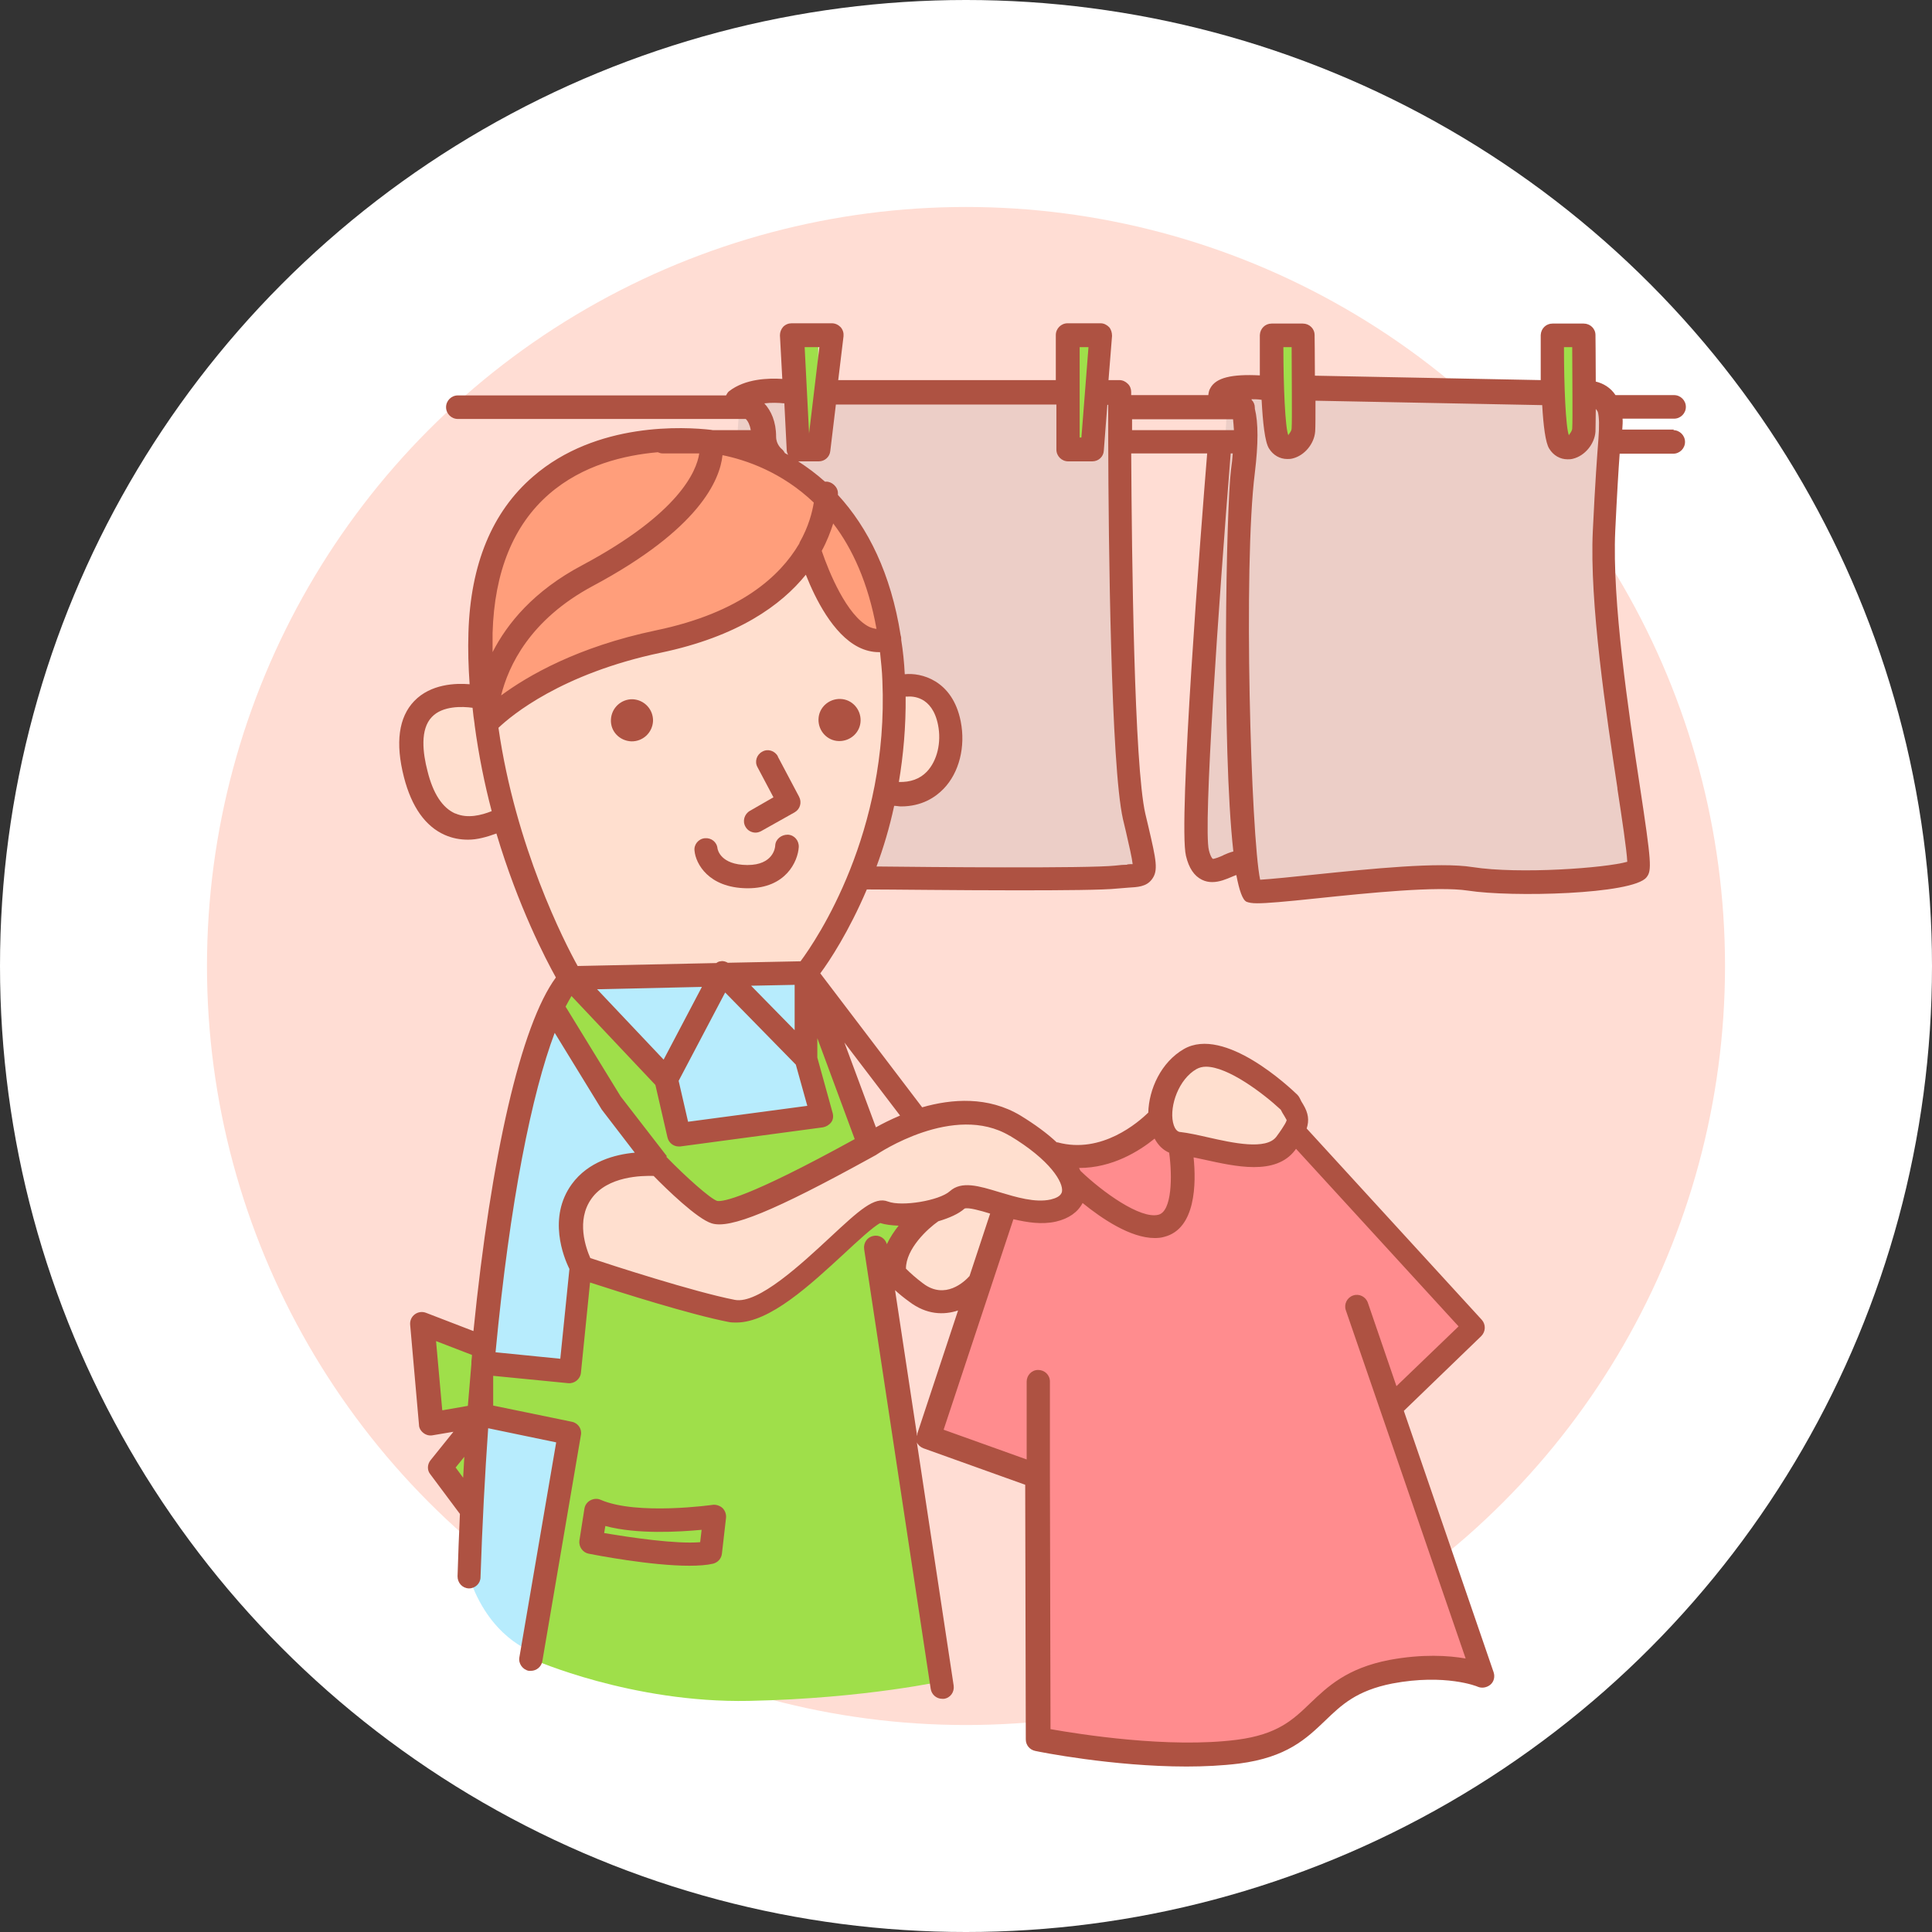 <?xml version="1.0" encoding="UTF-8"?><svg id="_レイヤー_2" xmlns="http://www.w3.org/2000/svg" viewBox="0 0 65.62 65.62"><rect x="0" y="0" width="65.62" height="65.62" fill="#333333" stroke="none"/><defs><style>.cls-1{fill:#eccec7;}.cls-2{fill:#ffdfcf;}.cls-3{fill:#fff;}.cls-4{fill:#ffddd4;}.cls-5{fill:#ff9e7b;}.cls-6{fill:#ff8c8e;}.cls-7{fill:#9fdf4a;}.cls-8{fill:#b7ecfd;}.cls-9{fill:#ae5242;}</style></defs><g id="_レイヤー_1-2"><circle class="cls-3" cx="32.81" cy="32.81" r="32.81"/><circle class="cls-4" cx="32.81" cy="32.81" r="25.78"/><g><polygon class="cls-1" points="25.14 13.42 37.84 13.32 38.45 26.56 38.91 29.43 37.71 29.86 29.23 29.79 24.8 18.29 25.14 13.42"/><polygon class="cls-1" points="40.81 29.7 42.22 29.32 42.66 30.16 48.85 29.74 55.5 29.74 55.28 26.68 54.45 17.61 54.74 13.92 53.98 13.25 41.72 13.01 40.81 29.7"/><rect class="cls-7" x="43.29" y="11.35" width=".9" height="3.84"/><rect class="cls-7" x="36.38" y="11.35" width=".9" height="3.84"/><rect class="cls-7" x="26.89" y="11.33" width=".9" height="3.84"/><rect class="cls-7" x="52.96" y="11.09" width=".9" height="3.84"/><path class="cls-6" d="m31.57,48.76l3.57,1.31.29,9.11s5.43,1.13,7.53.18,3.22-2.39,3.22-2.39l4.11-.4-3.08-9.06,2.56-2.27v-.37l-5.71-6.38-1.37.85-3.12-1.08-.53-.1-1.32.86-1.65.29.57.89-.25.56-1.7.33-.65.05-2.49,7.62Z"/><path class="cls-8" d="m15.92,53.52l.46-5.45,2.69.69-.99,7.34s-1.48-.47-2.16-2.58Z"/><polygon class="cls-7" points="18.95 34.21 22.08 39.15 24.38 41.27 27.75 39.97 29.45 38.86 27.93 34.57 27.43 35.07 27.43 36.44 27.75 37.88 23.06 38.49 22.53 36.54 19.49 33.09 18.95 34.21"/><path class="cls-7" d="m16.38,45.67l-1.85-.62.15,3.27h1.36l-.94,1.5.67,1.08.27-.45.34-2.38,3.01.69-1.29,7.6s3.35,1.49,7.34,1.41,6.72-.7,6.72-.7l-2.53-14.66.77.32.87-1.26-1.43-.46-1.91,1.7-2.48,1.78-3.7-.69-1.74-.66-.44.46-.33,2.99-2.13-.32-.72-.61Z"/><polygon class="cls-8" points="19.79 42.8 19.4 40.89 21.57 39.36 22.08 39.15 18.95 34.21 17.88 35.49 16.38 46.29 18.89 46.71 19.4 46.29 19.79 42.8"/><polygon class="cls-8" points="23.06 38.49 27.75 37.88 27.43 33.09 19.49 33.09 21.95 35.98 23.06 38.49"/><polygon class="cls-2" points="30.27 43.14 32.21 44.26 33.46 43.54 34.05 41.15 32.81 40.61 31.48 41.15 30.27 43.14"/><polygon class="cls-2" points="39.58 38.27 39.76 36.62 40.91 35.72 43.17 36.83 44.07 37.94 43.52 39.02 41.04 39.02 39.58 38.27"/><polygon class="cls-2" points="22.34 39.46 20.08 39.97 19.4 41.53 19.79 42.8 24.97 44.5 26.7 43.81 29.84 41.02 31.48 41.15 32.81 40.61 35.82 41.02 36.65 40.51 34.91 38.27 32.4 37.7 29.45 38.86 25.09 41.02 23.86 40.87 22.34 39.46"/><polygon class="cls-2" points="17.26 27.72 15.55 28.27 14.22 26.69 13.92 24.46 15.03 23.61 16.47 23.61 23.58 18.21 28.15 18.21 30.11 21.35 30.54 23.24 31.75 23.61 32.4 25.11 31.66 26.56 29.99 27.08 28.85 31.13 27.43 33.09 19.49 33.09 17.26 27.72"/><polygon class="cls-5" points="16.47 24.46 19.56 22.68 23.58 21.57 26.38 20.06 27.43 18.75 28.65 21.02 30.25 21.98 29.78 19.95 28.26 17.11 26.09 15.56 22.63 14.85 19.17 15.81 17.65 17.42 16.47 19.87 16.47 24.46"/><g><path class="cls-9" d="m26.42,25.69c-.1-.19-.34-.27-.53-.16-.19.1-.27.34-.16.53l.54,1.02-.8.46c-.19.11-.26.35-.15.54.07.13.21.2.34.2.07,0,.13-.02.19-.05l1.14-.64c.19-.11.25-.34.15-.53l-.72-1.36Z"/><path class="cls-9" d="m26.75,28.35c-.21,0-.41.15-.42.37,0,.07-.07.66-.94.66,0,0-.02,0-.02,0-.89-.01-.99-.51-1-.56-.02-.22-.21-.37-.43-.35-.22.02-.38.22-.35.43.04.43.47,1.25,1.77,1.27h.04c1.29,0,1.7-.91,1.73-1.4.01-.22-.15-.41-.37-.42Z"/><path class="cls-9" d="m21.49,23.75c-.39-.01-.72.29-.74.69s.29.72.69.74c.39.01.72-.29.74-.69.01-.39-.29-.72-.69-.74Z"/><path class="cls-9" d="m28.54,23.74c-.39-.01-.73.29-.74.69-.01.39.29.73.69.74.39.01.73-.29.74-.69.01-.39-.29-.73-.69-.74Z"/><path class="cls-9" d="m24.22,51.11s-2.58.37-3.82-.17c-.11-.05-.24-.04-.35.02-.11.06-.18.16-.2.28l-.17,1.08c-.03.21.11.41.31.45.25.05,2.12.41,3.42.41.32,0,.6-.02.81-.07.16-.04.28-.17.3-.34l.14-1.22c.01-.12-.03-.24-.12-.33-.09-.08-.21-.12-.33-.11Zm-.44,1.27c-.82.07-2.37-.16-3.26-.31l.04-.24c1.08.29,2.51.2,3.27.13l-.05.43Z"/><path class="cls-9" d="m56.86,14.59h-1.76c.01-.15.02-.27.01-.37h1.75c.22,0,.4-.18.4-.4s-.18-.4-.4-.4h-1.99c-.17-.26-.42-.4-.67-.46,0-.77-.01-1.52-.01-1.58,0-.22-.18-.39-.4-.39h-1.06c-.22,0-.39.17-.4.39,0,.44,0,.98,0,1.53l-7.67-.15c0-.7-.01-1.33-.01-1.38,0-.22-.18-.39-.4-.39h-1.06c-.22,0-.39.17-.4.39,0,.39,0,.88,0,1.37-.96-.05-1.49.08-1.68.43-.05.08-.06.16-.07.24h-2.62c0-.06,0-.1,0-.11,0-.1-.04-.21-.12-.28-.07-.07-.17-.12-.28-.12h-.37l.12-1.5c0-.11-.03-.22-.1-.3-.08-.08-.18-.13-.29-.13h-1.12c-.22,0-.4.18-.4.4v1.53h-7.39l.18-1.49c.01-.11-.02-.22-.1-.31-.08-.08-.18-.13-.3-.13h-1.36c-.11,0-.21.04-.29.12-.07.08-.11.18-.11.29l.08,1.48c-.47-.03-1.26-.01-1.81.42-.05.04-.07.09-.1.14h-9.11c-.22,0-.4.18-.4.4s.18.4.4.4h9.73s.03,0,.05,0c.08.08.14.21.17.38h-1.27s-.05,0-.08-.01c-.87-.1-3.89-.29-6.05,1.59-1.39,1.2-2.12,2.98-2.19,5.29-.02.6,0,1.18.04,1.76-.48-.04-1.32-.01-1.88.57-.53.55-.65,1.42-.35,2.59.26,1.01.73,1.67,1.39,1.96.25.11.51.16.79.16.31,0,.63-.09.96-.21.74,2.48,1.68,4.28,2.02,4.89-1.19,1.62-2.2,6.05-2.8,12.01l-1.61-.62c-.13-.05-.27-.03-.38.05-.11.08-.17.21-.16.35l.3,3.4c0,.11.06.21.15.28.09.07.2.1.31.08l.71-.12-.78.97c-.11.14-.12.34,0,.48l1,1.34s0,0,0,0c-.03.7-.06,1.4-.08,2.12,0,.22.16.4.38.41,0,0,0,0,.01,0,.21,0,.39-.17.39-.38.06-1.8.15-3.48.26-5.06l2.31.48-1.25,7.3c-.04.21.11.42.32.46.02,0,.04,0,.07,0,.19,0,.36-.14.39-.33l1.31-7.68c.04-.21-.1-.41-.31-.45l-2.67-.55v-1.01l2.55.25c.21.02.41-.14.43-.35l.31-3.07c1.01.33,3.41,1.09,4.7,1.34.09.02.18.02.27.02,1.14,0,2.52-1.29,3.66-2.34.43-.4,1-.93,1.23-1.04.18.06.39.08.62.09-.15.19-.29.4-.4.63,0,0,0,0,0,0-.05-.2-.26-.33-.46-.28-.21.04-.34.24-.31.45l2.26,14.93c.03.2.2.34.39.34.02,0,.04,0,.06,0,.22-.03.36-.23.33-.45l-1.25-8.26c.04.09.12.16.22.2l3.46,1.24.02,8.65c0,.19.13.35.32.39.13.03,2.63.53,5.14.53.6,0,1.21-.03,1.78-.1,1.63-.21,2.29-.85,2.93-1.46.55-.53,1.06-1.02,2.28-1.26,1.8-.34,2.89.1,2.9.11.14.06.31.03.43-.07s.16-.27.11-.42l-3.05-8.88,2.63-2.54c.15-.15.16-.39.02-.55l-5.95-6.5c.09-.28.06-.52-.12-.82-.04-.06-.08-.13-.12-.22-.02-.04-.05-.08-.08-.11-.25-.24-2.47-2.34-3.85-1.55-.78.45-1.19,1.37-1.21,2.16-.33.32-1.58,1.42-3.08,1.01,0,0-.02,0-.03,0-.33-.31-.74-.61-1.23-.91-1.1-.66-2.33-.57-3.34-.28l-3.46-4.55c.32-.43.97-1.42,1.58-2.85.76,0,3.06.03,5.11.03,1.55,0,2.94-.01,3.39-.06.14-.01.27-.02.37-.03.33-.02.62-.03.81-.28.23-.3.15-.65-.12-1.81l-.1-.42c-.38-1.66-.46-8.7-.48-12.24h2.58c-.2,2.44-.99,12.56-.72,13.67.1.42.28.68.54.81.12.06.24.08.35.08.25,0,.48-.1.67-.18.04-.02.1-.04.15-.06.1.52.21.85.35.91.08.03.18.05.36.05.33,0,.91-.05,2.05-.17,1.72-.18,4.07-.42,5.11-.26,1.47.23,5.6.13,6.06-.45.19-.23.17-.5-.23-3.14-.38-2.49-.94-6.24-.83-8.63.06-1.25.11-2.07.15-2.62h1.82c.22,0,.4-.18.4-.4s-.18-.4-.4-.4Zm-3.46-2.8c0,.91.02,2.46,0,2.76,0,.11-.12.21-.11.24-.11-.25-.17-1.68-.17-3h.28Zm-9.53,0c0,.91.02,2.46,0,2.76,0,.11-.12.21-.11.24-.11-.25-.17-1.68-.17-3h.28Zm-7.2,0h.3l-.24,3.07h-.06v-3.07Zm-8.84,0l-.35,2.93-.15-2.93h.5Zm-.64,20.86l-2.47.05c-.07-.04-.16-.07-.24-.05-.06,0-.11.03-.15.06l-4.71.1c-.45-.81-2.11-4.05-2.69-8.09.44-.42,2.14-1.84,5.51-2.55,2.62-.55,4.09-1.61,4.93-2.65.32.81.92,2.02,1.79,2.46.22.11.45.17.69.17.01,0,.03,0,.04,0,.03.31.07.63.08.97.22,5.17-2.23,8.79-2.78,9.53Zm-4.54,6.62l-1.57-2.03-1.87-3.05c.07-.13.14-.26.2-.36l2.85,3.02.41,1.78c.04.18.2.31.38.31.02,0,.04,0,.05,0l4.85-.65c.11-.02.21-.08.28-.17s.08-.21.05-.32l-.52-1.88v-.66l1.27,3.43c-3.65,2.01-4.48,2.13-4.67,2.1-.23-.07-1.08-.83-1.73-1.5Zm4.38-3.11l.39,1.4-4.05.54-.32-1.39,1.58-3,2.4,2.45Zm-.04-1.17l-1.48-1.51,1.48-.03v1.54Zm-4.45,1l-2.26-2.39,3.56-.08-1.3,2.47Zm8.22-12.33s.04,0,.06,0c.14-.01.84-.04,1.04.96.12.6-.03,1.22-.38,1.59-.24.25-.56.36-.95.35.15-.9.24-1.87.23-2.91Zm-1.24-2.37c-.76-.38-1.37-1.87-1.61-2.58.18-.33.3-.65.39-.93.65.85,1.19,2.02,1.47,3.58-.08-.01-.16-.03-.25-.07Zm-2.36-2.85s-.02.03-.03.05c-.63,1.06-1.96,2.32-4.85,2.92-2.67.56-4.35,1.54-5.26,2.21.25-1,.97-2.57,3.12-3.72,3.61-1.93,4.31-3.59,4.4-4.44.79.16,2.01.57,3.1,1.61-.05.31-.17.81-.49,1.37Zm-.52-4.75l.08,1.59c0,.06.02.12.05.17-.04-.02-.07-.04-.11-.06-.03-.05-.06-.1-.11-.14,0,0-.19-.15-.19-.42,0-.51-.17-.88-.4-1.13.24-.03.49-.02.67,0Zm-7.99,3.09c1.14-.99,2.56-1.32,3.69-1.42.05.02.1.04.16.04h1.25c-.09.6-.68,2.04-3.98,3.8-1.64.87-2.54,1.97-3.04,2.95,0-.22,0-.43,0-.65.06-2.08.71-3.67,1.92-4.72Zm-3.19,10.85c-.43-.19-.75-.67-.94-1.44-.16-.61-.26-1.42.15-1.84.36-.38,1.03-.36,1.38-.31.02.19.04.38.07.56,0,0,0,.01,0,.02,0,0,0,0,0,0,.14,1.04.34,2.02.58,2.93-.35.14-.82.26-1.23.08Zm-.44,20.26l-.21-2.34,1.22.47c0,.09-.02.17-.02.26,0,0,0,.01,0,.02v.03c-.04.46-.08.94-.12,1.42l-.86.15Zm.45,1.96l.3-.37c-.01.24-.03.47-.04.71l-.25-.34Zm1.36-3.91c.49-5.17,1.24-8.82,2.01-10.86l1.6,2.61,1.12,1.46c-.67.06-1.58.3-2.14,1.07-.82,1.13-.28,2.48-.08,2.88l-.31,3.05-2.2-.22Zm16.1-2.6c-.17.19-.83.82-1.58.25-.24-.18-.43-.35-.58-.5,0-.68.74-1.36,1.1-1.61.37-.11.69-.25.89-.43.12-.05.55.07.87.17l-.7,2.12Zm-1.77,5.35s0,.06-.01.08l-.75-4.95c.14.13.3.26.48.39.59.45,1.18.46,1.66.3l-1.38,4.17Zm18.36-3.62l-2.09,2.01-.97-2.83c-.07-.21-.3-.32-.5-.25-.21.07-.32.3-.25.5l4.07,11.83c-.58-.1-1.46-.16-2.59.05-1.45.28-2.1.91-2.68,1.46-.6.58-1.12,1.07-2.49,1.25-2.33.3-5.37-.19-6.34-.36l-.02-8.59s0,0,0-.01v-3.21c0-.22-.18-.39-.4-.39h0c-.22,0-.39.18-.39.4v2.64s-2.82-1.01-2.82-1.01l2.37-7.15c.47.11.97.19,1.45.08.43-.1.74-.32.9-.63.64.52,1.62,1.19,2.45,1.19.11,0,.22-.01.32-.04,1.08-.27,1.09-1.83,1-2.7.11.02.22.05.33.07.55.12,1.16.26,1.72.26s1.07-.14,1.4-.58c.01-.02.02-.03.03-.04l5.52,6.03Zm-10.3-6.39c.12.22.28.38.49.47.11.79.1,2-.37,2.11-.61.15-1.89-.77-2.64-1.49-.02-.03-.03-.06-.05-.1,1.13,0,2.04-.57,2.57-1Zm1.42-2.37c.09-.05.2-.08.32-.08.75,0,1.95.91,2.54,1.46.04.08.08.15.12.21.03.05.07.12.08.14,0,.03-.04.15-.35.57-.35.46-1.48.21-2.32.02-.35-.08-.67-.15-.93-.18-.05,0-.19-.02-.26-.33-.12-.57.2-1.47.8-1.81Zm-6.35,2.26c1.4.84,1.83,1.6,1.78,1.9-.03.16-.22.23-.38.27-.53.12-1.18-.08-1.75-.25-.69-.21-1.28-.39-1.68-.03-.36.32-1.63.53-2.1.35-.46-.18-.97.29-1.97,1.22-.97.9-2.44,2.27-3.23,2.12-1.39-.27-4.22-1.19-4.91-1.42-.15-.34-.49-1.28.04-2.02.55-.77,1.72-.78,2.11-.77.44.45,1.48,1.46,1.97,1.61.62.2,2.13-.42,5.38-2.21l.2-.11s.02-.01.03-.02c.03-.02,2.62-1.77,4.52-.63Zm-4.54-.28l-1.07-2.88,1.89,2.48c-.33.14-.61.28-.82.4Zm8.54-8.92c-.12,0-.25.01-.41.03-.93.1-6.37.05-8.11.03.23-.62.44-1.31.6-2.06.08,0,.16.02.23.02.71,0,1.17-.31,1.45-.6.53-.55.75-1.43.58-2.29-.28-1.41-1.36-1.66-1.9-1.6-.02-.4-.06-.79-.12-1.16,0-.05,0-.11-.02-.16,0,0,0,0,0,0-.33-2.1-1.11-3.66-2.13-4.77,0-.03,0-.06,0-.06,0-.22-.22-.4-.4-.39-.01,0-.03,0-.04,0-.29-.26-.6-.49-.91-.69h.7c.2,0,.37-.15.39-.35l.19-1.58h7.49v1.53c0,.22.18.4.4.4h.82c.21,0,.38-.16.39-.36l.12-1.56h.03c0,.29,0,.73,0,1.26,0,0,0,0,0,0,0,0,0,0,0,0,.01,3.41.09,10.99.5,12.81l.1.42c.11.48.21.91.23,1.11-.06,0-.13,0-.19.01Zm.15-15.13h3.44c.01.09.02.22.03.37h-3.46c0-.13,0-.26,0-.37Zm3.11,14.81c-.11.05-.31.13-.36.12,0,0-.07-.05-.13-.29-.2-.79.33-8.36.74-13.48h.07c-.01.17-.03.35-.06.56-.16,1.27-.32,9.37.08,12.96-.12.03-.24.08-.35.13Zm13.38-2.29c.16,1.04.32,2.11.34,2.51-.73.21-3.66.43-5.26.18-1.14-.18-3.46.06-5.31.25-.74.08-1.57.16-1.9.18-.31-1.47-.58-10.64-.18-13.82.12-.99.12-1.7,0-2.18,0-.01,0-.02,0-.03,0-.11-.04-.2-.11-.27,0,0,0-.02,0-.02.1,0,.22,0,.34.02.04.76.11,1.43.25,1.65.14.23.37.36.62.36.06,0,.12,0,.19-.02.4-.1.73-.5.76-.92.01-.15.01-.56.01-1.04l7.7.15c.04.69.11,1.28.24,1.48.14.23.37.36.62.36.06,0,.12,0,.19-.02.4-.1.73-.5.76-.92,0-.12.01-.42.01-.77.03.03.05.06.07.1q.07.26.02.92c-.04.52-.11,1.43-.19,3.11-.12,2.46.46,6.27.84,8.78Z"/></g></g></g></svg>